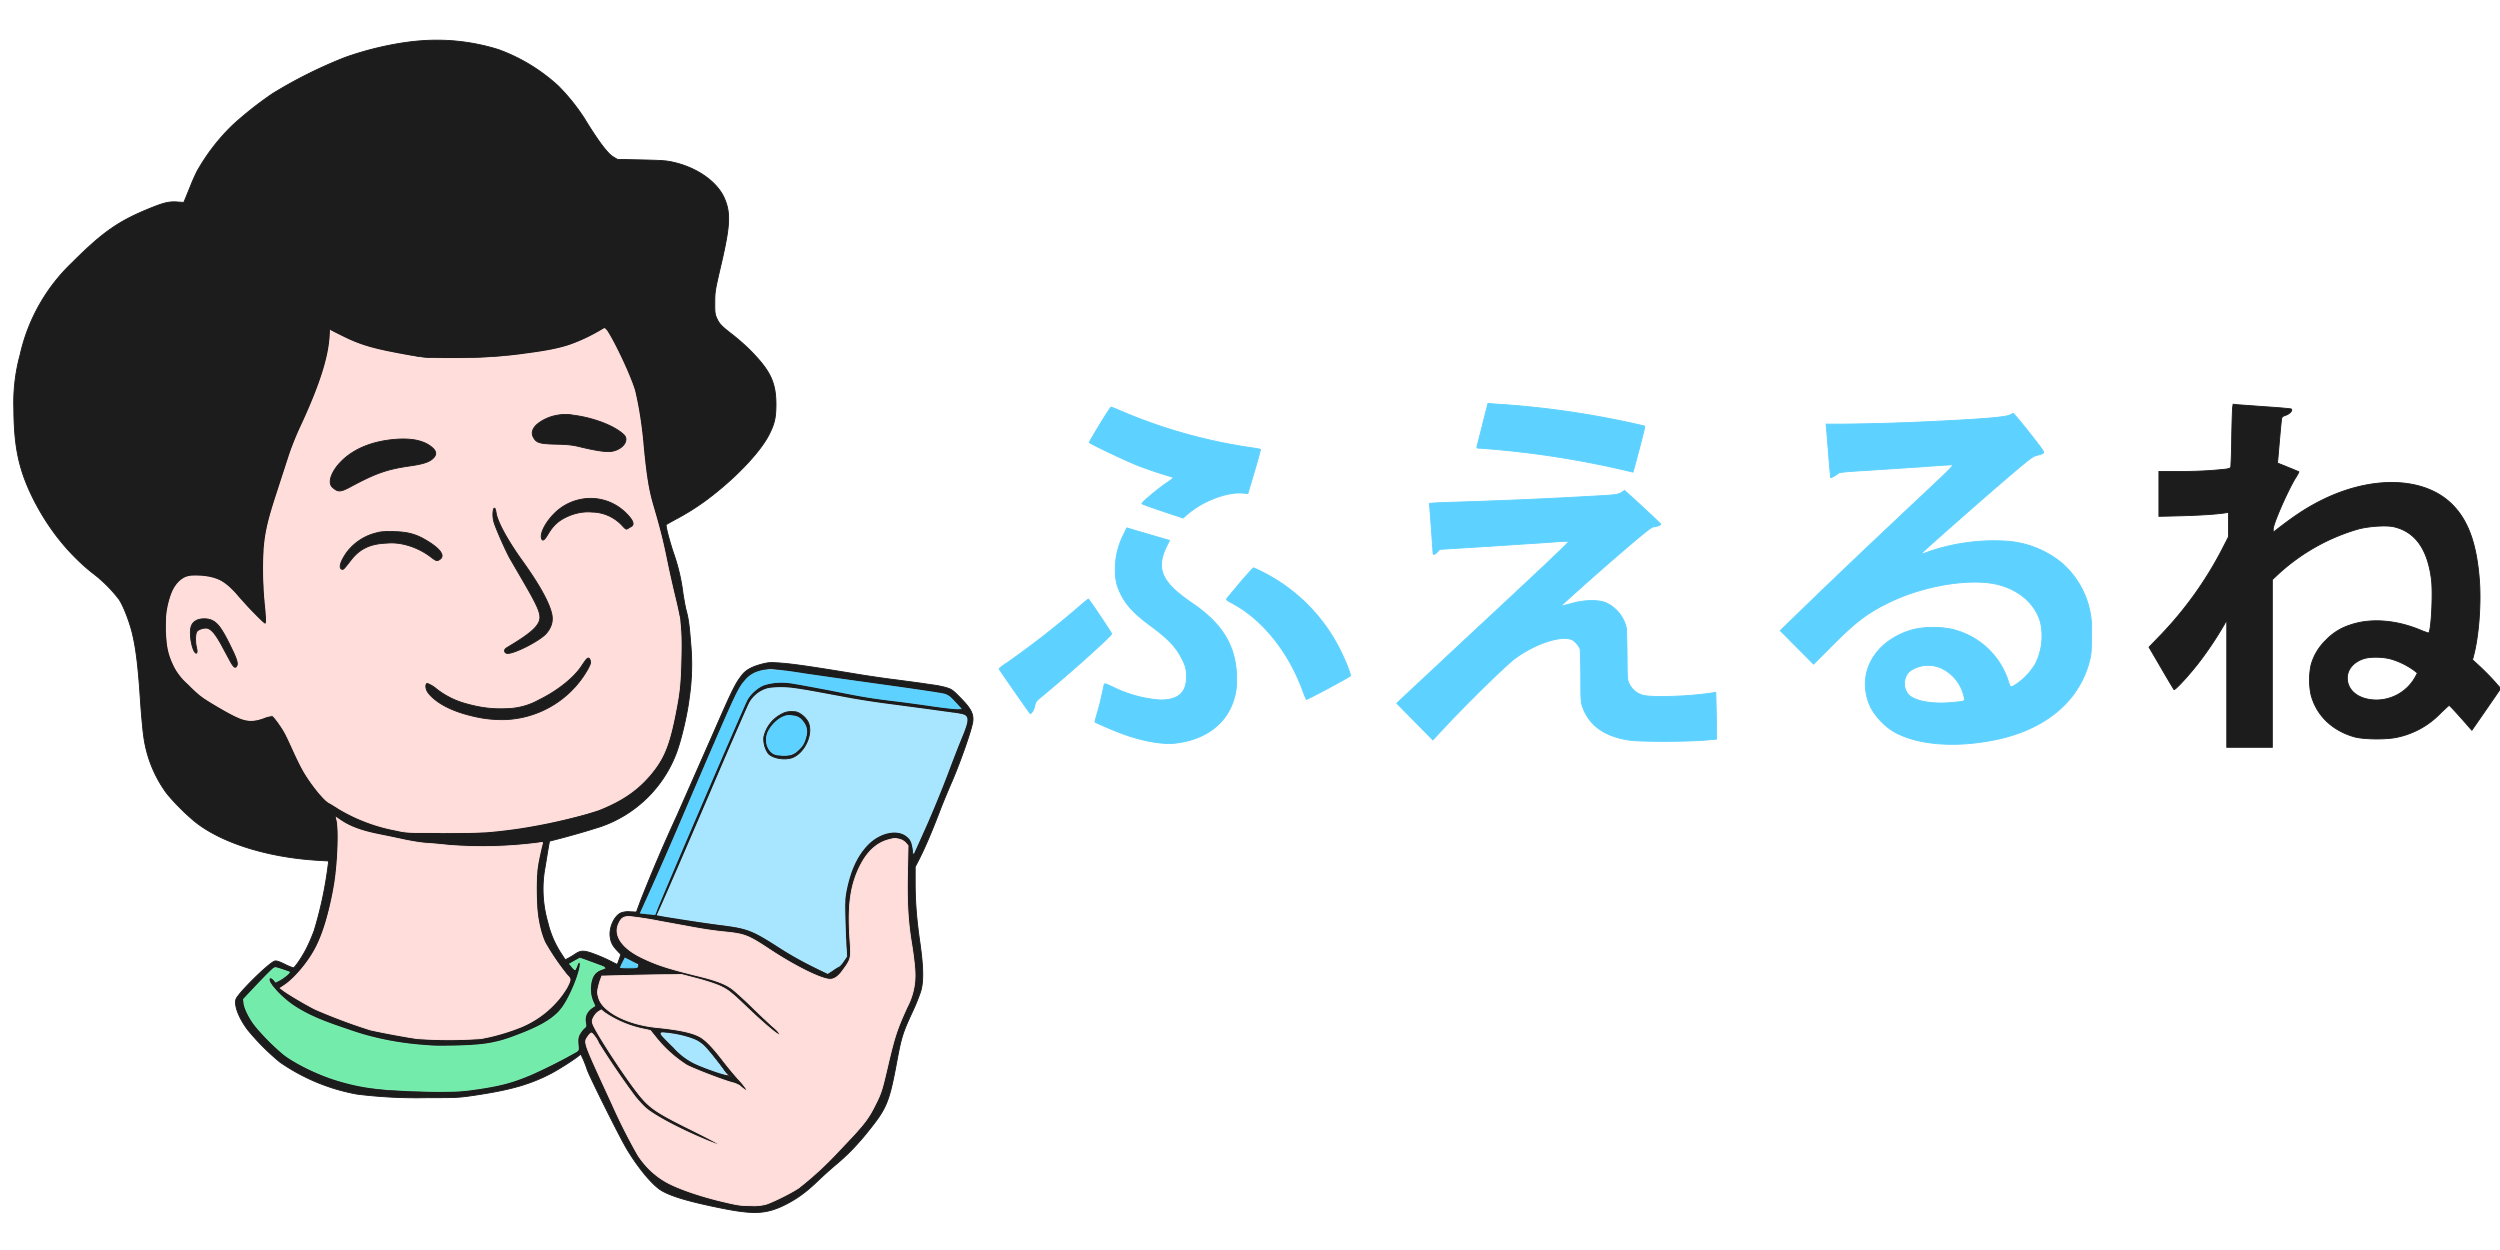 <svg version="1.0" xmlns="http://www.w3.org/2000/svg" viewBox="0 0 2800 1400"><path d="M471 45.7c-26.4 2-59 9.3-85.5 19a516 516 0 0 0-80 40 402 402 0 0 0-45 35.5 226 226 0 0 0-39.9 51.8 214 214 0 0 0-7.5 17l-5.7 14-1.6 3.7-7.3-.5c-8.9-.6-14.5.7-29 6.5-36.3 14.6-53.7 26.6-88.5 61.3a204 204 0 0 0-58.5 103.5 202 202 0 0 0-7 60.5c.2 42.6 5.7 68.3 21.4 100 16.5 33 38.6 61 65.6 82.9a156 156 0 0 1 31 30.6c4.8 7.5 11 23.3 14.5 37 4.1 16.5 6.7 37 9 72 1.1 17 2.8 35.7 3.6 41.5a139 139 0 0 0 24.4 64.2c6.9 9.7 25.6 28.4 36.5 36.5 30 22.4 80.2 37.7 134.8 40.9l11.8.7-.7 5.6a439 439 0 0 1-15.6 72.6 205 205 0 0 1-8.8 20.3c-5.2 10-12.9 21.1-14.5 21.2a72 72 0 0 1-9.7-4.1q-8.8-4.4-11-3.5c-6.2 1.5-42 36.8-43.6 43-2 7.1 3.4 21 13.3 34.1a260 260 0 0 0 35.9 36 220 220 0 0 0 86.3 35.9 536 536 0 0 0 79.3 4c34.1 0 34.7 0 56.5-3.3 37.2-5.7 58.5-11.9 81-23.5 11.5-6 33.5-20.4 33.5-22 .1-1.7 5.5 10.4 7.5 17 2.5 7.6 35.6 74.1 44.2 88.7 12.3 20.7 28 39.8 38.1 46.4 10 6.5 29.9 12.6 65.2 19.8 37.8 7.8 51.9 7.4 71.9-2 14-6.7 25.2-14.6 38.1-27a477 477 0 0 1 20.5-18.5c13.8-11.5 25-23 38.3-39.8 19.2-24 22.3-31.6 30.3-74.5 5.5-29.5 6.7-33.5 18.4-58.7a208 208 0 0 0 8.8-22c3.2-11.2 2.9-26.9-1.1-55-3.7-26-5.2-45-5.2-67.8v-16.3l4-7.7c6.7-13.1 14-30 22.9-53.2 3.2-8.5 9.7-24.3 14.4-35 9.7-22.5 22.4-58.9 23.3-67.2s-2.3-14.5-14-26.3c-8.4-8.6-9.6-9.5-15.9-11.4-3.7-1.1-10.5-2.5-15-3l-10.9-1.6c-1.4-.3-14.7-2-29.5-4-14.7-1.8-36.2-5-47.8-7-44.2-7.3-66.5-10.6-80-11.7-12.7-1-15-1-21.6.6-12.1 3-19 6.6-23.7 12.5-7.5 9.4-10.9 16.4-32.2 65.1l-41 93a1790 1790 0 0 0-40 93.5l-5.2 14-6.7-.3a24 24 0 0 0-10.3 1.1c-7.5 3.1-13.6 16-12.5 26.3.7 6.5 2.8 10.7 8 16.1l4.1 4.3-1.9 5.5c-1 3-2 5.5-2.4 5.5s-4-1.8-8-3.9a189 189 0 0 0-17.6-7.6c-11.6-4.3-15-4.3-21.7.3a87 87 0 0 1-7.5 4.5l-3.2 1.7-4-6.2a110 110 0 0 1-15.6-36 133 133 0 0 1-3-61.6l3-18.2c1-5.8 1.8-10.6 2-10.8s3.8-1.1 8.1-2.2a890 890 0 0 0 48.9-14.1 139 139 0 0 0 85-82.4c5.7-15.2 12.4-44 14.5-62a254 254 0 0 0 1.6-61c-1.6-21-2.6-27.6-5.1-37-.8-2.7-2.3-11-3.5-18.5a213 213 0 0 0-10.6-45.4c-4.7-14-9.2-31.3-8.2-32 .1-.2 4.6-2.7 9.8-5.6a270 270 0 0 0 36-22.6c32-24 60.2-53.7 70-73.9 5.6-11.4 7-18 7.1-32 0-25.4-6.2-38.4-29.7-62a243 243 0 0 0-18.9-16.6c-12.3-9.5-14.8-12-17.7-18.4-2-4.4-2.3-6.5-2.2-17 0-12.9 0-13.3 7.5-45.3 9.7-42 10.3-56 3.2-72.2-7.8-17.8-28.9-33.1-54.3-39.6-9.7-2.4-12.7-2.7-38-3.3l-27.5-.6-4.7-2.8q-9.4-5.5-32.3-43.1a225 225 0 0 0-29-36.1 200 200 0 0 0-67-40.9 231 231 0 0 0-87.5-9.9m208.3 323.5c.9.7 3.4 5.1 5.6 9.8s5.2 10.5 6.5 13a348 348 0 0 1 17.4 39.6c6 17.5 8.5 31.8 12.7 73.9 3.3 32.5 6 47 13 70.5a586 586 0 0 1 11.2 46c3 15.1 8 37.4 11.1 49.5l5.6 22v33c0 37.5-.6 45.8-6.5 74.9-6.1 30.9-11.7 45.4-23.2 60.6a128 128 0 0 1-45.7 37.9c-14 7.2-25 11.2-43.5 15.6a653 653 0 0 1-97 16.5 818 818 0 0 1-93-.5 196 196 0 0 1-84.9-32.5c-5.9-3-21-22-29.3-36.7-2.8-4.8-7.6-14.6-10.7-21.8-3.2-7.1-7.3-15.9-9.2-19.4-4.6-8.3-12.4-19-14.6-19.6-1-.4-5 .8-9 2.6a33 33 0 0 1-25.2 1.4 314 314 0 0 1-43.1-24 165 165 0 0 1-30.4-30.8c-8-13.6-11.4-28-11.4-47.7 0-28.8 7.5-49.3 20.7-56.3 7.8-4.1 29.8-2.2 41 3.5 4.4 2.2 13.2 11 34 33.4a244 244 0 0 0 14.3 14.7c2.4 1.4 2.7-2.2 1.5-16.2a395 395 0 0 1-2.2-62.2c1.6-24 3.9-34.4 16-71.4l12.5-38.5c2.5-8 8-21.6 12.1-30.4C357.2 434 369 397.2 369 376.1c0-3.9.2-7.1.4-7.1s3 1.5 6 3.4a197 197 0 0 0 62.3 21.6c32 6.3 39.4 7 70.1 7 48.8 0 98.7-5.4 126.2-13.7a198 198 0 0 0 37.5-16.6c4.7-3 5.6-3.1 7.8-1.4M1007.5 940a14 14 0 0 1 6.8 4l2.7 3-.6 28.8c-.8 34.8.5 56.1 4.6 81.2 1.7 10.2 3.4 23.9 3.7 30.5.7 15-1.3 24.3-8.8 40.7-11.5 25.4-13.9 32.6-22 67.3-6 25.7-7 28.5-12.9 40.6-8.9 18-13 23.1-42 53.4a374 374 0 0 1-44.5 41c-8.3 5.6-27 15-36 18a53 53 0 0 1-17.5 1.8c-11.1 0-14.5-.5-30.5-4.3-25.4-6-50.1-14.4-63.4-21.6a91 91 0 0 1-32.4-30.2c-5-7.4-17.6-32.5-29.4-58.2-32.5-70.5-31.6-68-27-75 1.5-2.2 3.4-4 4.1-4 1.3 0 7.6 8.7 7.6 10.5 0 1.7 33.2 50.6 40.8 60a122 122 0 0 0 13.3 14.4c11.3 9.1 39.7 23.9 68.9 35.9 21.8 8.9 14.7 4.1-17.5-11.8-42.1-20.8-48.6-25.3-62.9-44-16.6-21.7-46-67.2-48.5-75.2-1-3.2-1-4.2.9-7.8 1.1-2.2 3.5-5 5.2-6l3.1-1.9 3.7 3c9.1 7.1 28.1 15.2 43.6 18.4l8 1.8c0 .1 2.6 3.5 5.9 7.5 10 12.5 25.6 26.5 34.7 31.2 8.8 4.6 41.4 17 51.2 19.6 3.3.8 7.2 2.6 8.6 3.8 1.4 1.3 3.8 3.2 5.4 4.2l2.9 1.8-1.6-3c-.8-1.6-4.8-6.5-8.8-11-4-4.3-11.9-13.7-17.4-20.9-11-14.3-19-22.5-25-26-8.4-5-23-8.2-50.3-11-31.8-3.3-59.2-17.4-63.7-32.9a19 19 0 0 1-.5-11.3c.7-3.2 1.9-7.4 2.7-9.4l1.4-3.7 28.2-.7c15.5-.4 35.6-.8 44.7-.8l16.5-.2 17.5 4.6a189 189 0 0 1 25.4 8.3c8.8 4 12.8 7.2 31.8 25.4 14 13.4 28.8 26.1 32.5 28.1 4.8 2.5 2.3-1.8-4.5-7.6a808 808 0 0 1-23.5-22 364 364 0 0 0-22.8-20.8q-10.6-7.7-32.1-13c-40.3-10-51.8-13.6-68.8-21.8-22.5-10.9-32.2-25-26.1-38.2 2.9-6.3 5.4-8 12-8a393 393 0 0 1 34.1 5.3l42.2 7.7a426 426 0 0 0 28 4c25.4 2.5 28 3.5 54.2 20.8 25.6 16.8 52.8 30.6 64.3 32.4 5.7 1 10.7-2.1 16.5-10 9-12.4 9.2-13.5 8-32.1-2.9-40 0-62.3 10.8-84.2q12.1-24.5 32-29.8c6.6-1.8 7.4-1.8 12.5-.6m-100-166.6 32.5 6.1c20.9 4.1 37.8 6.9 55.5 9l41 5.4c15.4 2.2 31 4.2 34.5 4.6 15.7 1.7 16.1 4.9 4.6 32.2-2.5 6-7.5 18.7-11.2 28.3-14.4 37.9-38.4 94.3-41.5 97.5q-.8.6-.9-4.6c0-18.5-18.8-25.2-39.4-14.1-11.5 6.2-23.1 22-29.2 40-7.2 21.1-8.6 38.4-6 70.8 1.8 21.7 1.7 22.8-3 29a54 54 0 0 1-17.8 12.4c-4.2 0-41.4-20.1-59-31.9-22.7-15.3-31.2-18.3-61.3-22-9-1.1-21.6-3-28-4l-26.3-4.2c-8-1.2-14.9-2.5-15.3-2.9s.6-3.8 2.4-7.6c7-15.7 47.8-109.9 71.4-165 14-32.6 26.3-61 27.5-63.4a39 39 0 0 1 16.3-16c9.8-4.4 26.8-4.2 53.2.4m-517 150.3a131 131 0 0 0 32.7 10.3l28.3 6.3c8.6 2 19.5 3.7 25.5 4.1 5.8.4 17 1.4 25 2.2a478 478 0 0 0 101.6-2.5c2.4-.5 4.4-.5 4.4 0l-2.4 10.9a164 164 0 0 0-4.3 48.5c.8 24.3 3.9 40.7 10 53a298 298 0 0 0 24 35.1c4.5 4.8 4.5 5-.8 15.4-8.2 16.1-29.1 34.3-49.7 43.1-9 4-26.6 9.5-35.7 11.4a334 334 0 0 1-150-13.1q-33-12.1-44.9-17.5c-8.2-3.8-30.8-17-37-21.7l-3.3-2.5 4.9-3.2a142 142 0 0 0 24.2-25.3c6.8-9 15-25.4 19.3-38.3 4-12.2 10-37 12.1-50.9 4-24.8 5.5-60.6 3-70.3l-.7-2.9 4 2.5c2.1 1.3 6.6 3.8 9.8 5.4m272.6 153.7c6.4 2.4 12.9 5 14.5 6 2.7 1.4 2.7 1.5.6 1.6a22 22 0 0 0-11.8 6.2c-5 5.5-6 20.4-2 30l2.3 5.7-3.8 2.5c-5.5 3.7-7.3 7.6-6.6 14.7.4 5.2.2 6-2 8-5.3 5-6.5 8.3-6.2 16.6l.4 7.8-6.4 3.8A497 497 0 0 1 590 1206c-38.3 15-78.2 19.4-142.2 15.6a256 256 0 0 1-57.2-7.7 216 216 0 0 1-68-29 215 215 0 0 1-37.6-36.6 64 64 0 0 1-12.3-24.9c-.2-4 .3-4.6 14-19.6a286 286 0 0 1 17.8-18.3l3.5-2.6 8.6 2.7 8.5 2.7-3.6 3.7c-2 2-5.6 4.7-8 6l-4.5 2.2-3.3-2.8-3.2-2.7-.3 2.5c-.2 1.8 1.4 4.6 6.2 10.4 13.8 17 36 30 70.6 41.5l26 8.8a370 370 0 0 0 61.5 11.7c21.1 2.2 54.6 2.1 72-.2a156 156 0 0 0 42.2-11c38-14.6 48.8-24 61.3-53.4 3.9-9 8.7-25.7 7.7-26.6s-2.5.6-3.2 3.5q-1.4 7.5-5.9 1.7a22 22 0 0 1-2.6-4c0-.8 10.4-6.6 12-6.6.9 0 6.8 2 13.1 4.4M879 751a7599 7599 0 0 0 114 16.4c33.8 4.6 63.2 9 65.2 9.7q3.8 1 11.5 9.2l7.8 8.1-6.5-.3a563 563 0 0 1-30.5-3.7l-44.7-6a711 711 0 0 1-39.5-6L902 768c-23.2-4.8-37.6-4.6-48.9.6-6.6 3-13.5 10-17.2 17.5-4.6 9.5-89.9 208.2-100.4 234.1-1.8 4.6-2 4.7-5.4 4.3l-8.3-1c-4-.5-4.8-1-4.4-2.3a2645 2645 0 0 0 36-80.7 9001 9001 0 0 1 68.7-158c10-21 16.8-28 31-31.7 8.4-2.2 10-2.2 26 .3m-125.4 406.4c17.4 3 28.1 7 34.8 13.4 3.9 3.7 14.8 17 22.4 27.3 2.3 3.1 5.1 6 6.3 6.3q1.8.7 1.6 1c-1 1.1-34.6-10.9-42.9-15.2A78 78 0 0 1 754 1173c-7-6.9-13.2-13.5-13.8-14.7-1-2.1-1-2.3 1.7-2.3 1.6 0 7 .7 11.8 1.5m-47-81.5c3.2 1.6 6.5 3 7.2 3q1.3.1 1 2.3c-.3 2-.8 2.2-10.6 2.5l-10.2.3 2.7-5.6c1.5-3 3-5.5 3.4-5.5s3.3 1.3 6.5 3" fill="#1C1C1CFF" stroke="#1C1C1CFF"/><path d="M672.5 370.6a201 201 0 0 1-33.9 16c-13 4.3-26 6.8-49.8 9.9a484 484 0 0 1-79.8 5h-34.5l-18-3.3c-38.9-7-53.2-11.2-73.1-21.2l-13.2-6.5-.6 8.5c-2 24.3-12.3 55.5-33.1 100-4.5 9.6-10 23.6-13.2 33.5l-13.3 41c-9.3 28.5-12.5 42.3-14.1 60.5a414 414 0 0 0 1.6 66c1.6 16.8 1.5 19-.7 19-1.7 0-20.3-18.9-30.3-30.8-14-16.6-23.6-21.7-42.5-22.9-12-.7-16.8.6-22.7 6-5.6 5.2-8.8 11.4-12 23.6a83 83 0 0 0-2.7 27.1c0 20.6 1.8 30 8.6 44a63 63 0 0 0 15.7 20c13.1 13.2 15.4 14.9 37.6 27.8 24.1 14 31 15.5 46.5 10.2a34 34 0 0 1 10.1-2.5c2 .8 10.2 12 14.3 19.6 1.9 3.5 6 12.3 9.2 19.4s8 17 10.7 21.8c8.3 14.8 23.4 33.7 29.3 36.7 1.6.8 6.6 3.8 11 6.7a194 194 0 0 0 63.4 24c12.5 2.8 12.6 2.8 54 2.8 42 0 49.5-.4 80.5-4.5a615 615 0 0 0 92.5-20.9c28.3-11 47.1-24.5 62.7-45.1 11.5-15.2 17-29.8 23.2-60.6 5.2-26 6-34 6.8-63.6.8-31.5-.4-43-6.7-68.8a1300 1300 0 0 1-9.4-42c-4.3-21.2-7.5-34-15.9-62.5-4.6-15.7-7.1-31.3-10.2-63a444 444 0 0 0-9.6-63.7c-6-20.4-31-71.5-34.2-69.7l-4.2 2.5m-204.3 123c7 1.7 12.2 4.3 16.6 8.3q6.2 5.8.4 11.3c-4.4 4.3-11 6.5-26.4 8.7-25 3.6-37.8 8-65.7 23-9.7 5.2-12.6 6-16.4 4-5-2.6-6.7-5-6.7-9.8 0-14.4 21.7-34.8 44-41.4 21.1-6.3 39.5-7.7 54.2-4.1M642 465c22.9 2.9 46.3 11.9 56.8 22 6.7 6.4-2.1 17.4-15.1 18.7q-9 .9-34.2-5.3c-8-2-13.3-2.6-26.1-2.9-18.3-.4-22.2-1.5-25.4-6.7-2.5-4.1-2.5-7.4 0-11.4 4.6-7.8 19.3-14.4 33.5-15.3 1.1 0 5.9.4 10.5 1m19 274.6c1 2.3.6 3.7-2.6 9.7A111 111 0 0 1 564 806c-15 0-25.6-1.5-40.5-5.5-20.2-5.4-35.8-14.1-43.8-24.4-3-3.8-3.7-9.8-1.3-10.7.8-.3 4.9 2 9.2 5.2a95 95 0 0 0 48.2 20.5 165 165 0 0 0 46.5.5 70 70 0 0 0 21-7.4c21.2-10.5 39.7-25.2 48.4-38.7 6.2-9.4 7.6-10.4 9.4-5.8M555.5 573.5c1.2 10 12.4 30.9 29.1 54 19.5 27.2 31 48 33.5 60.7 1 4.5.8 6.5-.5 11-2.4 8.2-8.2 14-21.2 21.5-11 6.2-27.5 12.6-30 11.6-.8-.3-1.4-1.8-1.4-3.4 0-2.5.8-3.2 7.9-6.9 9.4-4.9 23.2-15.8 28-22 3-4 3.3-5 3-10-.6-7-4.8-15.7-22-45-12-20.5-24-44.7-28.4-57.5-1-2.7-1.8-7.5-1.9-10.5-.2-9.9 2.7-12.6 3.9-3.5m-95 23.9c9.8 3 24.4 11.6 30.2 17.4q7.5 7.7 2 11.6c-3.2 2.3-4.1 2-10.4-2.8a79 79 0 0 0-29-13.7 60 60 0 0 0-20.3-1.6c-18.3.8-30 6.3-39.7 18.7-8.4 10.8-8.7 11.2-10.6 10.5-2.6-1-2-5 1.7-13 7.3-15.1 23-25.9 42.8-29.5 8.9-1.6 24.3-.5 33.3 2.4m212.7-38a55 55 0 0 1 26.4 13.8q14 13.2 7.1 16.6c-1.2.7-3 1.7-3.9 2.4-1.4 1-2.3.4-6.3-4a47 47 0 0 0-33.3-14.8 58 58 0 0 0-29.8 6 44 44 0 0 0-19.6 18.8c-4.1 7-6.2 8.3-7.3 4.8-1.8-5.7 4.4-17.8 14-27.5a57 57 0 0 1 52.7-16M236.5 693.9c6.7 3 11.7 9.7 20.3 27 8.3 16.4 10.2 22.2 8.5 25-2.2 3.5-4.1 1.4-11.1-12.1-11-21.2-15.7-27.8-21.2-30-3.3-1.2-10.6.8-12.5 3.6-1.8 2.5-2 11.8-.4 18.1.6 2.5.8 5.2.5 6.2q-1.7 3.7-5.6-7.6c-4.2-12.8-3.9-20.9 1.2-26.6 4.8-5.5 13-7 20.3-3.6M995 940.6q-19.9 5.3-32 29.8c-10.8 21.9-13.7 44.3-10.9 84.2 1.3 18.6 1 19.7-8 32-5.7 8-10.7 11-16.4 10.1-11.5-1.8-38.7-15.6-64.3-32.4-26.2-17.3-28.8-18.3-54.2-20.8a426 426 0 0 1-28-4l-42.2-7.7a393 393 0 0 0-34.1-5.3c-6.6 0-9.1 1.7-12 8-6 13.1 3.6 27.3 25.7 38 17.2 8.3 29 12.1 63 20.5 20.2 4.9 30.6 8.9 38.3 14.5 3.3 2.4 13.5 11.7 22.8 20.7 9.2 9 19.8 19 23.5 22.1 6.8 5.8 9.3 10 4.5 7.6-3.7-2-18.5-14.7-32.5-28.1-19-18.2-23-21.4-31.8-25.4-4.3-2-15.8-5.8-25.4-8.3l-17.5-4.6-16.5.2c-9 0-29.2.4-44.7.8l-28.2.7-1.4 3.7c-.8 2-2 6.2-2.7 9.3-1 4.9-.9 6.7.5 11.4 4.5 15.5 31.9 29.6 63.7 33 27.2 2.7 41.9 6 50.3 10.9 6 3.5 14 11.7 25 26 5.5 7.2 13.3 16.6 17.4 21s8 9.3 8.8 11l1.6 2.9-3-1.8c-1.5-1-4-2.9-5.3-4.2-1.4-1.2-5.3-3-8.6-3.8-9.8-2.5-42.4-15-51.2-19.6a141 141 0 0 1-34.7-31.2l-6-7.5c0-.1-3.6-1-7.9-1.8A121 121 0 0 1 677 1134l-3.6-2.9-3.2 2c-1.7 1-4 3.7-5.2 6-1.8 3.5-2 4.5-1 7.7 2.6 8 32 53.5 48.6 75.2 14.3 18.7 20.8 23.2 62.9 44 32.2 16 39.3 20.7 17.5 11.8-29.2-12-57.6-26.8-68.9-36-2.9-2.3-9-8.8-13.3-14.3a901 901 0 0 1-40.8-60c0-1.8-6.3-10.5-7.6-10.5-.7 0-2.6 1.8-4 4-4.7 7-5.6 4.5 26.9 75a646 646 0 0 0 29.4 58.2q13 19.5 32.4 30.2c13.3 7.2 38 15.7 63.4 21.6 16 3.8 19.4 4.3 30.5 4.3a53 53 0 0 0 17.5-1.7c9-3.2 27.7-12.5 36-18.1a374 374 0 0 0 44.5-41c29-30.3 33.1-35.4 42-53.4 6-12 6.9-15 12.9-40.6 8.1-34.7 10.5-42 22-67.3a76 76 0 0 0 8.8-40.7c-.3-6.6-2-20.3-3.7-30.5-4.1-25-5.4-46.4-4.6-81.2l.6-28.7-2.7-3.1a14 14 0 0 0-6.8-4c-5.1-1.2-5.9-1.2-12.5.6" fill="#FFDDDAFF" stroke="#FFDDDAFF"/><path d="M2500.6 456.1c-.3 1.9-.8 17.3-1.1 34.4a650 650 0 0 1-1 32.7q-.6 1.5-5.3 2.2a436 436 0 0 1-52 2.6H2418v50.3l24.3-.6c22.2-.6 40.5-1.8 50-3.3l3.7-.6v27.3l-7.8 15.2a413 413 0 0 1-70 96.8l-11.3 11.7 13.6 23.3c7.4 12.8 14 23.7 14.4 24.2 1 1 15.6-14.6 26.7-28.8a391 391 0 0 0 27.8-41l4.6-8V837h51V649.2l7.3-6.8a224 224 0 0 1 89.4-50c12.1-3.1 31.3-4.3 39.4-2.4 23.7 5.5 37.5 24.5 42 58 2.2 16-.2 61-3.2 61a94 94 0 0 1-9.4-3.5c-27.2-11.3-55.8-13.3-78.1-5.6A64 64 0 0 0 2605 717a61 61 0 0 0-16.7 28.1 82 82 0 0 0 0 32.9c6 23 23.4 40 48.3 47.2 10.7 3 36.6 3.3 48.9.4a94 94 0 0 0 47.4-26.3c5.2-5.1 9.8-9.3 10.2-9.3.6 0 12 12.5 23 25.2l2.4 2.7 16.2-23.4 16.1-23.4-7.8-8.8c-4.3-4.8-11.4-12-15.8-16l-8-7.3 1.4-5.3c5.5-21.1 8.2-55.5 6.5-81.7-3-43.4-12.9-70.4-32.5-88.8-31.5-29.4-89.3-30.5-144.6-2.8-17 8.5-31 17.8-51.7 34l-2.3 1.8v-3.7c0-5.8 16-42.3 24.8-56.9a51 51 0 0 0 4-7.1c-.2-.2-5.6-2.5-12.1-5.1l-11.9-4.8.7-7.6c2.4-28 3.6-40.8 4-42.6q.5-2.1 4.5-3.3c4.3-1.3 8.3-5.7 6.2-7-.7-.4-13.2-1.5-28-2.5l-31.9-2.3-5.2-.6-.5 3.4M2677.4 738a85 85 0 0 1 26.6 13l3.5 2.8-1.8 3.4A50 50 0 0 1 2662 784c-19.5 0-33-10-33-24.7 0-9.7 7.3-18.2 18.9-21.7 6.8-2.1 20.4-2 29.5.4" fill="#1C1C1CFF" stroke="#1C1C1CFF"/><path d="M2251.9 464.5c-4.6 2.5-26.6 4.5-76.9 7a2643 2643 0 0 1-109.7 3.5h-20.1l.4 3.8 2.4 29.6c1.1 14.3 2.2 26.1 2.4 26.4.6.5 6.1-2.5 8-4.4 1.5-1.4 6.7-2 32-3.5l61.1-4c17-1.3 32.5-2.3 34.4-2.3 3.2-.1 1 2.1-35.5 36.4-53 49.7-97.7 92.3-129.7 123.3l-26.8 26 18.6 18.7 18.7 18.8 20.2-20.2c27.6-27.7 40.6-37.5 66.1-49.7 38.8-18.6 91.1-26.8 121-19 24.2 6.4 41.6 22.3 47 42.7a70 70 0 0 1-5.7 45.7 72 72 0 0 1-20.3 22.1c-8.1 5.5-7.7 5.6-10.8-4.3a87 87 0 0 0-64.2-56.7 107 107 0 0 0-41 .5c-44.6 11.9-66 51-47.9 88.1a74 74 0 0 0 24.8 26c25.6 15 67.5 18.8 112.6 9.9 57.3-11.3 95.6-43.1 107.3-88.9 1.9-7.4 2.2-11.1 2.1-29a97 97 0 0 0-34.4-81.4 109 109 0 0 0-62.2-23.6 225 225 0 0 0-86 12 51 51 0 0 1-8.5 2.7c-.7-.7 90.5-80.8 113.7-99.8 11.6-9.5 13-10.3 18-11.3 2-.4 4.3-1.3 5.3-2 1.6-1.2.2-3.2-15.4-23A408 408 0 0 0 2255 463c-.3 0-1.8.7-3.2 1.5m-76.6 284.3a46 46 0 0 1 24.5 31.4c1.1 5.6 1.8 5.2-14.8 6.7-18.7 1.7-36.8-1-45-6.9-9.3-6.6-9.2-22.5.2-29.1a36 36 0 0 1 35.2-2.1" fill="#5DD1FFFF" stroke="#5DD1FFFF"/><path d="M861.3 771a33 33 0 0 0-21.7 16.2c-1.3 2.4-16.2 36.3-33 75.3-30.8 72.1-60.6 140.8-66.9 154.6l-3.5 7.6 9.7 1.7c18.5 3 42.7 6.7 58.1 8.7 34.8 4.4 36.9 5.2 75.5 29.9a379 379 0 0 0 30.3 16.7l17.3 8.5 6-4a38 38 0 0 1 7-4.2 28 28 0 0 0 4.4-5.4l3.8-5.5-.7-9.3c-.3-5.1-.9-19.6-1.2-32.3-.5-21-.4-24 1.5-33.2 4.6-22 11.8-37.6 23-49.5 13.8-14.8 34.2-19.3 45.1-10.1 4 3.3 5.2 5.6 6.5 12.6l1 5.9 4.2-9.4 9.3-20.7c6.2-13.7 17.6-41.4 23.5-57.1 7.8-20.8 12.3-32.3 17.4-44.8 5.8-14.1 6.5-19.2 2.8-21.7-1.3-.8-7.8-2.2-14.7-3l-26-3.6-40.5-5.4a1025 1025 0 0 1-46.5-7c-44.5-8.3-52-9.6-61.5-11a107 107 0 0 0-30.2-.5m32.1 26c1.4.5 4.6 2.8 7.1 5.1a22 22 0 0 1 7.1 19 38 38 0 0 1-17.4 26.6c-3.8 2.3-5.7 2.7-12.2 2.7-10.9 0-16.5-2.9-20.2-10.3-5.3-10.3-3.3-21.4 5.7-31.8 7.8-9 21.8-14.4 30-11.3" fill="#A8E6FFFF" stroke="#A8E6FFFF"/><path d="M377.4 918.6c2.6 11 1.1 49.4-2.8 72.6-4.7 27.8-11.7 52-19.7 68.3s-23.9 35.7-35.8 43.7l-5.2 3.5 3.3 2.5c6.2 4.7 28.8 17.9 37 21.7a648 648 0 0 0 60.3 22.5c8 2 40.6 8.1 52.5 9.8a516 516 0 0 0 71.8 0 239 239 0 0 0 44.7-13A108 108 0 0 0 635 1106c4.5-9 4.6-9.4.2-13.7a275 275 0 0 1-24.6-36c-3.7-7.4-7.1-20.1-8.7-32.3-1.7-13.3-1.7-43 0-53.5 1.2-7.7 4.6-23.1 5.7-26 .4-1-.4-1.1-4-.4a484 484 0 0 1-101.6 2.6c-8-.9-19-1.9-24.5-2.2s-17-2.2-25.5-4c-8.5-1.9-20.4-4.3-26.5-5.5-21-4.2-33.3-8.7-44.4-16.3l-4.4-3 .7 2.9" fill="#FFDDDAFF" stroke="#FFDDDAFF"/><path d="M1816 551.6c-3 2-5.6 2.5-18 3.3a5871 5871 0 0 1-174.7 7.7c-12.3.4-22.3 1-22.3 1.3l2 26.6 2 28.3q0 4.5 4.8-.6l2.7-2.9 51.5-3.2 71.8-4.7a306 306 0 0 1 21.3-1.2c1.1.4-24.5 24.6-116.6 110.3l-68 63.5-8.1 7.7 20.2 20.5 20.2 20.5 15.7-16.8c25.5-27.1 66.3-67 76-74.2 22.3-16.6 51.7-26.4 63.9-21.3 3.2 1.3 7.4 6 9.2 10.1.4 1.1.8 15 .9 31 0 27.5.2 29.3 2.3 35q11.5 31 53.2 36.6c11.6 1.6 61.1 1.6 81.9 0 7.9-.6 14.5-1.2 14.6-1.3.2-.2 0-12-.2-26.3l-.6-26-8 1.1c-23.1 3.4-62 4.6-72.7 2.3a24 24 0 0 1-16-12.4c-2.5-5-2.5-5.1-2.7-32-.1-14.9-.5-28.9-.8-31.2a41 41 0 0 0-23.3-28.4c-8.3-3.2-23.2-3-36.2.5-16 4.3-15 4.2-11.4 1 14.2-13 42-37.7 56.9-50.5 34.8-30 42.2-35.9 44.9-35.9s7.6-1.9 7.6-3c0-.4-22.7-21.8-36-33.6l-4.5-4.1-3.5 2.3" fill="#5DD1FFFF" stroke="#5DD1FFFF"/><path d="m643.7 1076.4-5.7 3.2 3 3.5c1.5 1.9 3 3.2 3.2 2.9l2-4.5c.7-2.2 1.8-4 2.3-4 6.1 0-9.2 39.8-20.5 53.5-9.2 10.9-24 19.5-52 29.8-21.3 8-33.8 10-68 10.8-17.6.5-25 .2-41-1.4a318 318 0 0 1-78.5-17.3c-29-9.7-44-16.2-58.9-25.9-13.1-8.5-28.6-24.8-28.6-30.2 0-2.6 3.5-2.2 5.8.6l1.9 2.5 4.3-2.2c4.4-2.3 11.9-8.2 11-8.9l-8.2-2.9c-7.4-2.4-7.7-2.5-10-.7-1.4 1-9.4 9-17.8 17.9l-15.2 16 .5 4.6c.6 5.3 5.5 15.5 11.5 23.6 6.7 9.1 26.3 28.7 34.9 35 14 10 38 21.5 57.9 27.5 21.2 6.5 36.5 9 62.5 10.7 14 1 36.6 1.7 50.4 1.8 22.4 0 27-.2 43.5-2.7 27.3-4 39.6-7.3 60.8-16.2a642 642 0 0 0 51.4-26c1.4-1.3 1.6-2.8 1-8.4-.4-6.2-.2-7.3 2.2-11.4 1.5-2.5 3.7-5.3 5-6.3 2-1.5 2.1-2 1.2-5.4-1.7-6.5 1.6-13.6 8.2-17.9l2.3-1.5-2.1-4.8a36 36 0 0 1-2-21.8q2.4-11.2 11-13.9c4.7-1.6 5-2.4 1.3-3.8l-13.8-5-11-4-5.8 3.2" fill="#73ECABFF" stroke="#73ECABFF"/><path d="M1258.6 598.4a86 86 0 0 0-9.4 34.9c-.5 12.5.7 20.4 4.9 29.5 6.2 13.8 15.4 24 34.9 38.3 20.3 15 29 24.4 35.8 38.8a33 33 0 0 1 4 15.6c1 19.5-8.2 28.5-29.2 28.5a142 142 0 0 1-53.3-14.6c-9.1-4.2-9.3-4.2-9.8-2l-2.6 12c-1.1 5.3-3.3 14-5 19.4-1.5 5.3-2.7 9.7-2.6 9.8.8.8 18.2 8.4 27.7 12 21.7 8.5 46.3 13.3 60.9 11.9 29.6-3 52.3-16.9 63-39a70 70 0 0 0 7.1-33.3c0-35.2-15-61-49.5-84.4-35.2-24-41.6-39-28-65.8l2.4-4.7-14.7-4.3-24-7-9.1-2.8-3.5 7.2m-26.8-123a418 418 0 0 0-11.8 20c0 1.3 40.2 20.3 54.5 26q16.8 6.5 39.4 13.2c.8.3-1.4 2.3-5.4 5-10 6.5-29.5 22.7-29.5 24.5 0 .4 10.3 4.2 23 8.4l23 7.7 5.4-4.7c16.8-14.3 43.2-24.5 60.6-23.3l6.6.5 7.3-24.5c4-13.4 7-24.6 6.8-24.9s-7.6-1.5-16.3-2.8a582 582 0 0 1-137.5-39.1c-6.9-3-13-5.4-13.5-5.4s-6.2 8.8-12.7 19.4m428.9-.2-6.4 25c-.4 1.5.3 1.8 3.5 1.8a1040 1040 0 0 1 168 26l3.2.8 1.5-5.1c4-14.3 11.6-43.6 11.6-45q0-1.6-.7-1.7a999 999 0 0 0-166.7-24.5l-8.1-.6-6 23.3m-271.2 176.9-15 18c-1.2 1.5-.5 2.2 6.5 5.9 33.4 18 62.3 54 78.3 97.5a94 94 0 0 0 4 9.8c.5.7 46.8-24 49.2-26.3 1-1-4.7-15.8-11.3-29a195 195 0 0 0-97-92c-.5 0-7.1 7.3-14.7 16.1M851 751.8a30 30 0 0 0-16 9.9c-8.8 10-9.5 11.6-67.7 147.3a5043 5043 0 0 1-50 113.6l8.3.9 8 .7 1.9-4.9c6-16 97.2-228 101.3-235.6 3.6-6.7 12-14 19-16.7a69 69 0 0 1 30.2-2.1 2158 2158 0 0 1 59.5 11.1c23.8 4.7 34.4 6.3 57 9 9.4 1.1 28 3.6 41.4 5.6s26.1 3.4 28.3 3.2l3.9-.3-6.6-7.2c-5.5-6-7.5-7.5-11.8-8.8-2.9-.9-34.7-5.6-70.7-10.6s-75.6-10.6-88-12.5c-27.8-4.5-40.3-5.1-48-2.6" fill="#5DD1FFFF" stroke="#5DD1FFFF"/><path d="M1208.4 679.6a1011 1011 0 0 1-80.7 62.9 49 49 0 0 0-8.7 6.6c0 .6 33 48 34.6 49.8 1.2 1.3 4.5-4 5.3-8.3.7-3.8 1.7-5.4 4.7-8 32-26.1 81.4-70.3 81.4-72.8 0-1.1-25.2-38.7-26-38.8-.4 0-5.1 3.9-10.6 8.6" fill="#5DD1FFFF" stroke="#5DD1FFFF"/><path d="M443.5 492c-26.2 2-47.2 10.5-61.5 25-11 11.2-15.3 23.7-9.7 28.7 6.2 5.7 9 5.6 20.8-.8 27.9-15 40.7-19.4 65.7-23 15.4-2.2 22-4.4 26.4-8.7q5.8-5.5-.4-11.3-12.8-12-41.3-9.9m181-27c-10.7 1.6-22.8 8.1-26.6 14.4-2.4 4-2.4 7.3.1 11.4 3.2 5.2 7.1 6.3 25.4 6.7 12.8.3 18.1.9 26.1 2.9q25.2 6.1 34.2 5.3c13-1.3 21.8-12.3 15-18.8-10.4-10-33.8-19-56.7-21.9a46 46 0 0 0-17.5 0m32.9 272.8c-.6.4-3.2 3.9-5.7 7.7-8.7 13.5-27.2 28.2-48.2 38.5a77 77 0 0 1-36.5 9.7c-15 .7-28.8-1-44.2-5.3a93 93 0 0 1-34.2-17 33 33 0 0 0-10.2-6c-2.4 1-1.7 7 1.3 10.7 8 10.3 23.6 19 43.8 24.4 14.9 4 25.6 5.5 40.5 5.5a111 111 0 0 0 94.4-56.6c3.2-6 3.5-7.4 2.7-9.7-1-2.8-1.8-3.2-3.7-2M875 800a38 38 0 0 0-19.5 25.5 28 28 0 0 0 5 18.4c4.9 5.7 19.8 8 28 4.2 14-6.4 22.8-28 16.3-40a25 25 0 0 0-7.2-7.8c-4.2-2.9-5.6-3.3-11-3.3a21 21 0 0 0-11.6 3m21.4 4.3c4.3 3.3 7.6 10 7.6 15.5 0 9.2-6.9 20.4-15.4 25-4.7 2.5-18 2.3-22.6-.4-7.5-4.4-10.3-15.8-6-25 2.5-5.7 9.4-13 15-16 6.3-3.4 16.3-3 21.4 1M552.6 570.6a31 31 0 0 0 .9 15c2 6.7 13.3 32.2 17.7 39.9L586 651c13.4 23 18 32.4 18.6 38.8 1.1 9.5-7.6 18.1-35.1 34.5-3.6 2.1-4.6 3.2-4.3 5q.3 2.1 2.7 2.5c7 1 36.1-13.7 43.7-22.1q8.8-9.9 6.5-21.5c-2.6-12.8-14-33.5-33.5-60.6-16.2-22.6-27.8-43.8-29-53.6q-1.3-7.6-3-3.4" fill="#1C1C1CFF" stroke="#1C1C1CFF"/><path d="M876.4 803.3q-9.2 4.6-15 14.4c-5.3 8.8-3.5 20.2 3.9 25.7 2 1.5 4.7 2.2 10.2 2.4 9.4.5 13.4-.9 19.4-6.7 4-3.8 5.3-6.2 7-11.5 2.6-8.4 2-13.3-2.3-19-3.8-4.8-6.3-6.3-13.1-7-4-.6-6-.2-10.1 1.7" fill="#5DD1FFFF" stroke="#5DD1FFFF"/><path d="M423.1 596.5a59 59 0 0 0-34.4 21.7c-7.3 10.2-9.6 17.8-6 19.3 1.9.7 2.2.3 10.6-10.5 9.7-12.4 21.4-18 39.7-18.7a60 60 0 0 1 20.3 1.6 79 79 0 0 1 29 13.7c6.3 4.9 7.2 5.1 10.5 2.8 5.6-3.9.8-11.2-13.2-19.9-12.8-8-22-10.6-37.6-11.1-8.5-.3-14.5 0-18.9 1M649 559.6a57 57 0 0 0-28.5 15.9c-9.6 9.7-15.8 21.8-14 27.5 1.1 3.5 3.2 2.2 7.3-4.8 5.5-9.2 11-14.5 19.6-18.7 9.6-4.8 20-6.9 29.8-6a47 47 0 0 1 33.3 14.7c4 4.4 4.9 5 6.3 4l4-2.4q6.8-3.4-7.2-16.6a56 56 0 0 0-50.6-13.6" fill="#1C1C1CFF" stroke="#1C1C1CFF"/><path d="M740.9 1158.8c.5 1 6.7 7.4 13.8 14.2a76 76 0 0 0 22 17.2c7.7 4 29.5 11.9 35.7 13q1.7.2-9-13.7c-16.1-20.7-19-23.1-32.5-27.4a127 127 0 0 0-27-5.1c-3.5 0-3.9.2-3 1.8" fill="#A8E6FFFF" stroke="#A8E6FFFF"/><path d="M220 694.8c-5.5 3-7.2 7.3-6.7 16.7.4 8.2 2.8 16.9 5.3 19.4 2 2.2 2.8-.8 1.5-5.6-1.6-5.6-1.4-15.5.4-18 1.9-2.7 9.2-4.7 12.5-3.5 5.5 2.2 10.2 8.8 21.2 30 7 13.5 8.9 15.6 11 12.1 1.8-2.8-.1-8.6-8.2-24.7-8.4-16.9-13-23.1-19-26.2-5-2.6-13.3-2.6-18-.2" fill="#1C1C1CFF" stroke="#1C1C1CFF"/><path d="M697.5 1078a43 43 0 0 0-2.5 5.5c0 .3 4.2.5 9.4.5 8.2 0 9.5-.2 9.8-1.7.3-1.4-1.4-2.7-7-5.5l-7.2-3.7-2.5 4.9" fill="#5DD1FFFF" stroke="#5DD1FFFF"/></svg>